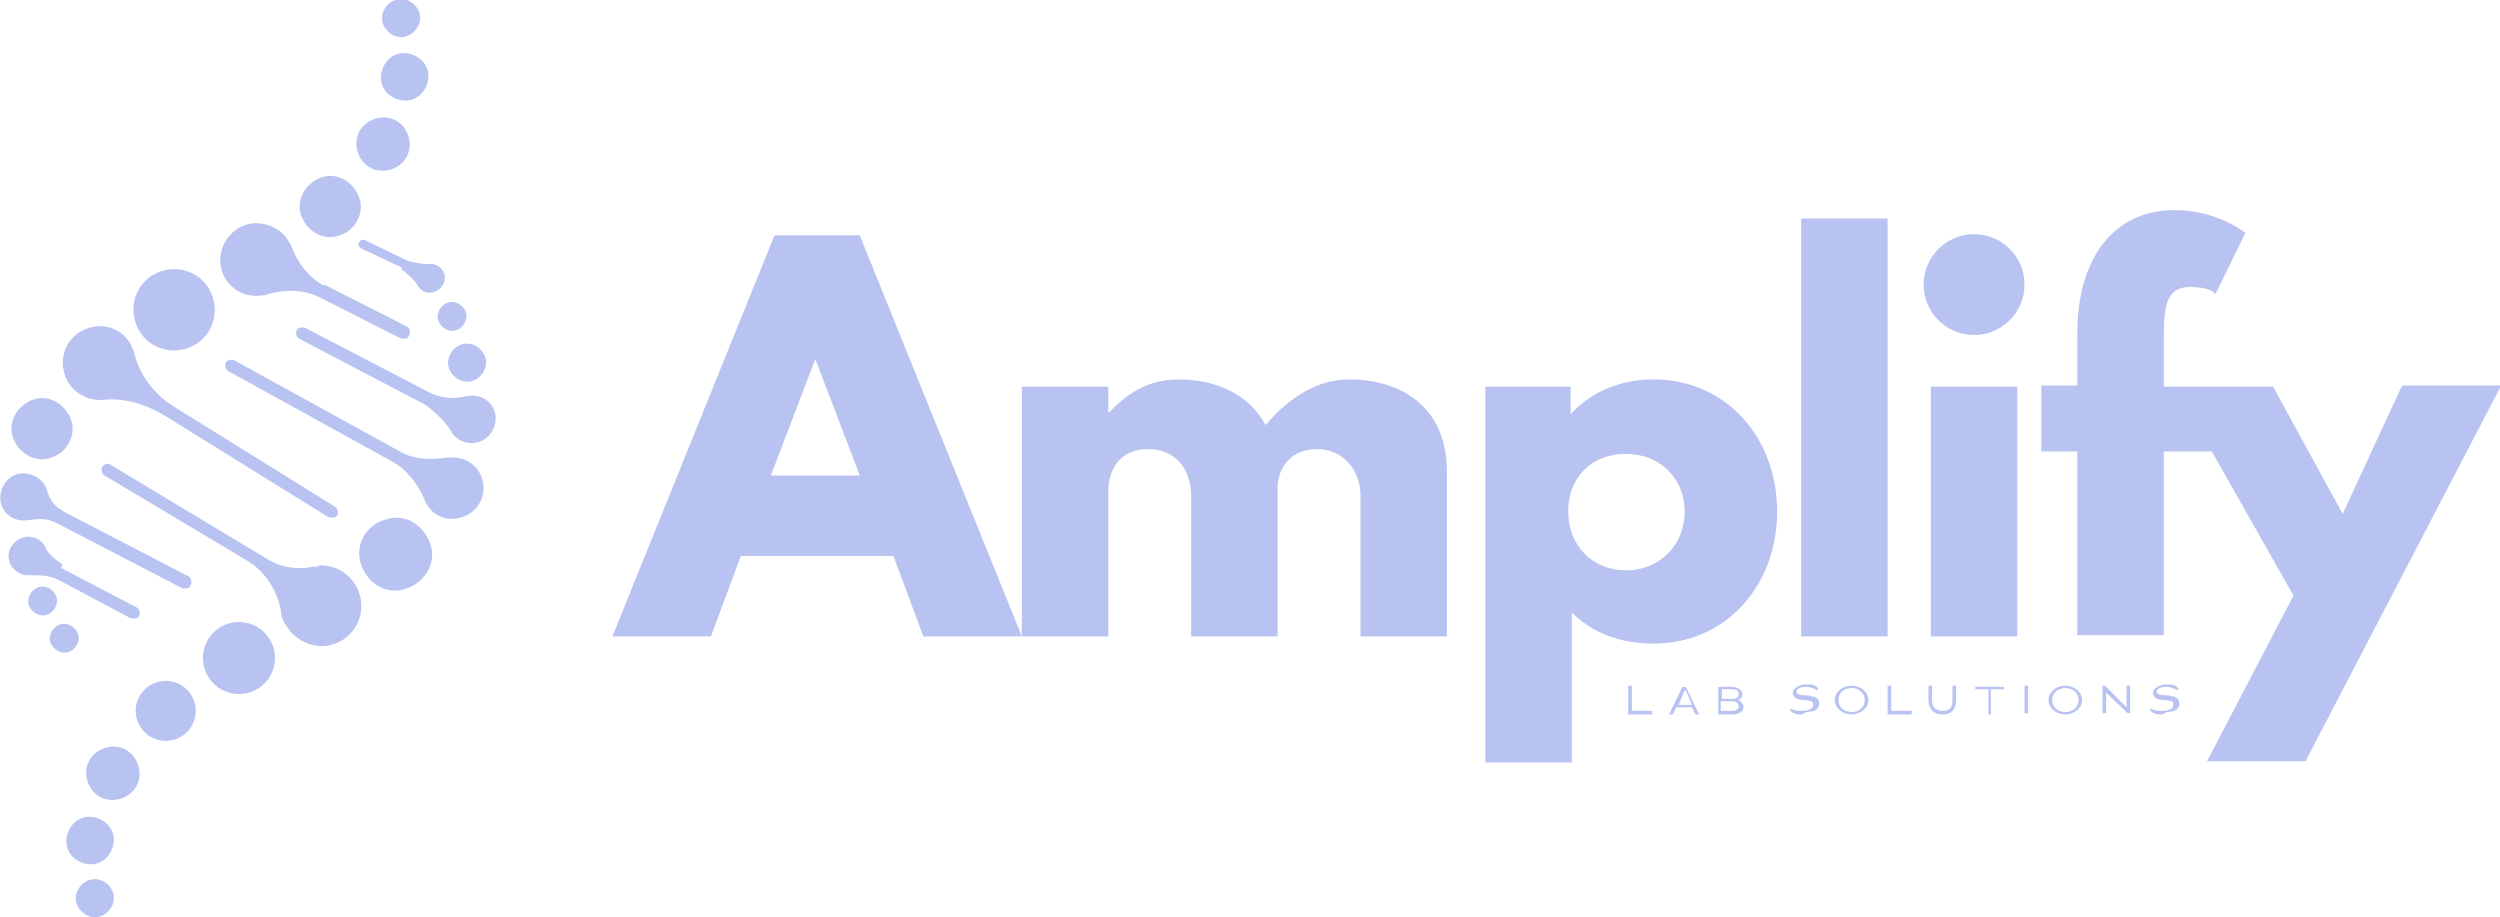 <svg xmlns="http://www.w3.org/2000/svg" id="uuid-ad0afe4b-0c72-40aa-a156-9ed538aa51c8" viewBox="0 0 208.2 76.4"><defs><style>.uuid-b9c7d8ca-c103-48d0-b297-8420fa573ccf{fill:#b8c3f2;}</style></defs><path class="uuid-b9c7d8ca-c103-48d0-b297-8420fa573ccf" d="M135.6,57.1h.3v2.1h1.7v.3h-2v-2.3h0Z"></path><path class="uuid-b9c7d8ca-c103-48d0-b297-8420fa573ccf" d="M140.9,58.9h-1.3l-.3.6h-.3l1.1-2.3h.3l1.1,2.3h-.3l-.3-.6ZM140.3,57.5l-.5,1.2h1.1l-.5-1.2h0Z"></path><path class="uuid-b9c7d8ca-c103-48d0-b297-8420fa573ccf" d="M144.3,59.5h-1.2v-2.3h1.1c.4,0,.9.2.9.6s-.2.4-.4.5h0c.2,0,.5.3.5.6,0,.4-.5.6-.9.6h0ZM144.2,57.4h-.8v.8h.9c.3,0,.5-.1.5-.4s-.2-.4-.6-.4h0ZM144.2,58.4h-.9v.8h.9c.3,0,.6-.1.6-.4s-.3-.4-.6-.4h0Z"></path><path class="uuid-b9c7d8ca-c103-48d0-b297-8420fa573ccf" d="M150.1,59.5c-.4,0-.7,0-1-.3v-.2c.4.2.7.2,1,.2s.9-.1.9-.5-.3-.3-.6-.4c0,0-.2,0-.2,0-.5,0-.9-.2-.9-.6s.6-.7,1.1-.7.7,0,1,.3v.2c-.4-.2-.7-.3-1-.3-.5,0-.8.2-.8.4s.3.3.6.3c.2,0,.5,0,.7.1.3,0,.6.2.6.6,0,.6-.7.7-1.1.7h0Z"></path><path class="uuid-b9c7d8ca-c103-48d0-b297-8420fa573ccf" d="M154.2,59.5c-.7,0-1.4-.5-1.4-1.2s.7-1.2,1.4-1.2,1.4.5,1.4,1.2-.7,1.2-1.4,1.2ZM154.2,57.3c-.6,0-1.1.4-1.1,1s.5,1,1.1,1,1.1-.4,1.1-1-.5-1-1.1-1Z"></path><path class="uuid-b9c7d8ca-c103-48d0-b297-8420fa573ccf" d="M157.2,57.1h.3v2.1h1.7v.3h-2v-2.3h0Z"></path><path class="uuid-b9c7d8ca-c103-48d0-b297-8420fa573ccf" d="M161.8,59.5c-.8,0-1.2-.5-1.2-1.2v-1.2h.3v1.2c0,.6.3.9.9.9s.8-.3.8-.9v-1.2h.3v1.2c0,.8-.4,1.2-1.1,1.2h0Z"></path><path class="uuid-b9c7d8ca-c103-48d0-b297-8420fa573ccf" d="M165.9,59.5h-.3v-2.1h-1.1v-.2h2.4v.2h-1.1v2.1h0Z"></path><path class="uuid-b9c7d8ca-c103-48d0-b297-8420fa573ccf" d="M168.6,57.1h.3v2.3h-.3v-2.3Z"></path><path class="uuid-b9c7d8ca-c103-48d0-b297-8420fa573ccf" d="M172,59.5c-.7,0-1.4-.5-1.4-1.2s.7-1.2,1.4-1.2,1.4.5,1.4,1.2-.7,1.2-1.4,1.2ZM172,57.3c-.6,0-1.1.4-1.1,1s.5,1,1.1,1,1.1-.4,1.1-1-.5-1-1.1-1Z"></path><path class="uuid-b9c7d8ca-c103-48d0-b297-8420fa573ccf" d="M175.4,57.6v1.8h-.3v-2.3h.2l1.8,1.8v-1.8h.3v2.3h-.2l-1.9-1.8h0Z"></path><path class="uuid-b9c7d8ca-c103-48d0-b297-8420fa573ccf" d="M180.1,59.5c-.4,0-.7,0-1-.3v-.2c.4.2.7.2,1,.2s.9-.1.9-.5-.3-.3-.6-.4c0,0-.2,0-.2,0-.5,0-.9-.2-.9-.6s.6-.7,1.1-.7.7,0,1,.3v.2c-.4-.2-.7-.3-1-.3-.5,0-.8.2-.8.4s.3.3.6.3c.2,0,.5,0,.7.1.3,0,.6.2.6.6,0,.6-.7.7-1.1.7h0Z"></path><path class="uuid-b9c7d8ca-c103-48d0-b297-8420fa573ccf" d="M64.5,19.6l-13.5,33.4h8.2l2.5-6.7h12.7l2.5,6.7h8.2l-13.5-33.4s-7,0-7,0ZM64.2,39.6l3.7-9.7h0l3.7,9.7h-7.5Z"></path><path class="uuid-b9c7d8ca-c103-48d0-b297-8420fa573ccf" d="M112.3,31.6c-2.3,0-4.7,1.2-6.9,3.8-1.5-2.8-4.5-3.8-7.2-3.8s-4.3,1.2-5.9,2.8h0v-2.2h-7.2v20.8h7.2v-12.1c0-1.7.9-3.5,3.3-3.5s3.6,1.8,3.6,3.9v11.7h7.2v-12.4c0-1.6,1.1-3.2,3.3-3.2s3.6,1.8,3.6,3.9v11.7h7.2v-13.7c0-5.8-4.3-7.7-8.1-7.7h0Z"></path><path class="uuid-b9c7d8ca-c103-48d0-b297-8420fa573ccf" d="M137.6,31.6c-2.8,0-5.3,1.2-6.8,2.9h0v-2.3h-7.1v31.3h7.2v-12.5c1.7,1.7,4,2.6,6.8,2.6,6.1,0,10.3-4.9,10.3-11s-4.2-11-10.3-11ZM135.4,47.5c-2.7,0-4.8-2-4.8-4.9s2-4.8,4.8-4.8,4.9,2,4.9,4.8-2.1,4.9-4.9,4.9Z"></path><rect class="uuid-b9c7d8ca-c103-48d0-b297-8420fa573ccf" x="150" y="18.2" width="7.2" height="34.8"></rect><circle class="uuid-b9c7d8ca-c103-48d0-b297-8420fa573ccf" cx="164.4" cy="23.7" r="4.2"></circle><rect class="uuid-b9c7d8ca-c103-48d0-b297-8420fa573ccf" x="160.8" y="32.2" width="7.2" height="20.8"></rect><path class="uuid-b9c7d8ca-c103-48d0-b297-8420fa573ccf" d="M200,32.2l-4.9,10.6-5.8-10.6h-9.1v-4.2c0-2.9.4-4.1,2.2-4.1s2.1.6,2.1.6l2.5-5.1s-2.3-1.9-5.9-1.9c-5.2,0-8.1,4.2-8.1,10.2v4.4h-3v5.5h3v15.3h7.2v-15.3h4l6.8,12-7.2,13.8h8.2l16.3-31.3h-8.2,0Z"></path><path class="uuid-b9c7d8ca-c103-48d0-b297-8420fa573ccf" d="M36.5,26.7c.2.6.9,1,1.5.8s1-.9.8-1.5-.9-1-1.5-.8-1,.9-.8,1.5Z"></path><path class="uuid-b9c7d8ca-c103-48d0-b297-8420fa573ccf" d="M7.4,73.3c-.8.3-1.3,1.2-1,2s1.2,1.3,2,1,1.3-1.2,1-2-1.2-1.3-2-1Z"></path><path class="uuid-b9c7d8ca-c103-48d0-b297-8420fa573ccf" d="M38.4,28.7c-.8.3-1.3,1.2-1,2s1.2,1.3,2,1,1.3-1.2,1-2-1.2-1.3-2-1Z"></path><path class="uuid-b9c7d8ca-c103-48d0-b297-8420fa573ccf" d="M6.9,68.1c-1,.3-1.6,1.5-1.3,2.5s1.5,1.6,2.5,1.3c1-.3,1.6-1.5,1.3-2.5s-1.5-1.6-2.5-1.3Z"></path><path class="uuid-b9c7d8ca-c103-48d0-b297-8420fa573ccf" d="M38.8,33h0s-1.6.5-3.2-.4l-10.2-5.3c-.3-.1-.6,0-.7.2-.1.3,0,.6.2.7l10.5,5.5s1.4,1,2.1,2.1c.4.9,1.5,1.3,2.4,1,1-.3,1.6-1.5,1.3-2.5-.3-1-1.3-1.5-2.3-1.3h0Z"></path><path class="uuid-b9c7d8ca-c103-48d0-b297-8420fa573ccf" d="M8.7,62.3c-1.2.4-1.8,1.6-1.4,2.8.4,1.2,1.6,1.8,2.8,1.4s1.8-1.6,1.4-2.8-1.6-1.8-2.8-1.4Z"></path><circle class="uuid-b9c7d8ca-c103-48d0-b297-8420fa573ccf" cx="13.8" cy="59.2" r="2.5"></circle><path class="uuid-b9c7d8ca-c103-48d0-b297-8420fa573ccf" d="M37.7,38.1c-.1,0-.3,0-.4,0-1.4.2-2.8.2-4-.5l-13.8-7.6c-.3-.1-.6,0-.7.2-.1.2,0,.6.2.7l13.6,7.5c1.3.7,2.2,1.9,2.8,3.3,0,.1.1.2.2.4.5.8,1.4,1.2,2.3,1.1,1.9-.2,3-2.2,2-3.9-.5-.8-1.3-1.2-2.2-1.2Z"></path><circle class="uuid-b9c7d8ca-c103-48d0-b297-8420fa573ccf" cx="19.9" cy="54.8" r="3"></circle><path class="uuid-b9c7d8ca-c103-48d0-b297-8420fa573ccf" d="M32,43.3c-1.6.5-2.5,2.2-1.9,3.8s2.2,2.5,3.8,1.9,2.5-2.2,1.9-3.8-2.2-2.5-3.8-1.9Z"></path><path class="uuid-b9c7d8ca-c103-48d0-b297-8420fa573ccf" d="M26.5,47.2c-.2,0-.3,0-.5,0-1.4.3-2.8,0-4-.8l-12.8-7.7c-.2-.2-.6,0-.7.2-.1.2,0,.6.2.7l11.9,7.1c1.5.9,2.5,2.5,2.8,4.2,0,.4.2.9.5,1.3.7,1.1,2,1.7,3.2,1.6,2.4-.3,3.7-2.8,2.6-4.9-.6-1.2-1.9-1.9-3.2-1.8h0Z"></path><path class="uuid-b9c7d8ca-c103-48d0-b297-8420fa573ccf" d="M33.4,22.4h0s1.1.8,1.4,1.4c0,0,0,0,0,0,.3.5.8.7,1.4.5.6-.2,1-.9.8-1.5-.2-.6-.8-.9-1.3-.8h0s-.8,0-1.8-.3h0l-3.5-1.7c-.2-.1-.4,0-.5.2-.1.2,0,.4.2.5l3.4,1.6h0Z"></path><path class="uuid-b9c7d8ca-c103-48d0-b297-8420fa573ccf" d="M5,52c-.6.2-1,.9-.8,1.5s.9,1,1.5.8,1-.9.8-1.5-.9-1-1.5-.8Z"></path><path class="uuid-b9c7d8ca-c103-48d0-b297-8420fa573ccf" d="M4.7,49.7c-.2-.6-.9-1-1.5-.8s-1,.9-.8,1.5.9,1,1.5.8,1-.9.8-1.5Z"></path><path class="uuid-b9c7d8ca-c103-48d0-b297-8420fa573ccf" d="M32.9,0c-.8.3-1.3,1.2-1,2,.3.8,1.2,1.3,2,1s1.3-1.2,1-2-1.2-1.3-2-1Z"></path><path class="uuid-b9c7d8ca-c103-48d0-b297-8420fa573ccf" d="M33.1,4.5c-1,.3-1.6,1.5-1.3,2.5s1.5,1.6,2.5,1.3,1.6-1.5,1.3-2.5-1.5-1.6-2.5-1.3Z"></path><path class="uuid-b9c7d8ca-c103-48d0-b297-8420fa573ccf" d="M31.2,9.9c-1.2.4-1.8,1.6-1.4,2.8s1.6,1.8,2.8,1.4c1.2-.4,1.8-1.6,1.4-2.8s-1.6-1.8-2.8-1.4Z"></path><path class="uuid-b9c7d8ca-c103-48d0-b297-8420fa573ccf" d="M28.3,19.6c1.3-.4,2.1-1.9,1.6-3.2s-1.9-2.1-3.2-1.6-2.1,1.9-1.6,3.2,1.9,2.1,3.2,1.6Z"></path><path class="uuid-b9c7d8ca-c103-48d0-b297-8420fa573ccf" d="M4.3,38.1c1.3-.4,2.1-1.9,1.6-3.2s-1.9-2.1-3.2-1.6-2.1,1.9-1.6,3.2,1.9,2.1,3.2,1.6Z"></path><path class="uuid-b9c7d8ca-c103-48d0-b297-8420fa573ccf" d="M15.6,29c1.8-.6,2.7-2.5,2.1-4.3s-2.5-2.7-4.3-2.1-2.7,2.5-2.1,4.3,2.5,2.7,4.3,2.1Z"></path><path class="uuid-b9c7d8ca-c103-48d0-b297-8420fa573ccf" d="M27,23.8c-1.3-.7-2.2-1.9-2.7-3.2,0-.1-.1-.3-.2-.4-.6-1.1-1.8-1.7-3.1-1.6-2.1.3-3.3,2.6-2.3,4.5.6,1.1,1.9,1.7,3.1,1.5.2,0,.3,0,.5-.1,1.4-.4,2.9-.4,4.2.2l6.9,3.5c.1,0,.3,0,.4,0s.2-.1.3-.3c.1-.3,0-.6-.2-.7l-6.9-3.5h0Z"></path><path class="uuid-b9c7d8ca-c103-48d0-b297-8420fa573ccf" d="M14.7,34c-1.7-1-3-2.6-3.5-4.5,0-.2-.2-.5-.3-.8-.6-1.1-1.8-1.7-3-1.5-2.2.3-3.3,2.6-2.3,4.5.6,1.1,1.8,1.7,3,1.6h0c1.8-.2,3.6.4,5.1,1.3l13.7,8.5c.1,0,.3,0,.4,0,.1,0,.2-.1.3-.2.1-.2,0-.6-.2-.7l-13.2-8.2h0Z"></path><path class="uuid-b9c7d8ca-c103-48d0-b297-8420fa573ccf" d="M5.2,42.5c-.7-.3-1.1-1-1.3-1.7h0c-.3-1-1.5-1.6-2.5-1.3s-1.6,1.5-1.3,2.5c.3,1,1.3,1.5,2.3,1.3h0s0,0,0,0c0,0,.1,0,.2,0,0,0,0,0,0,0,.4-.1,1.3-.2,2.2.3h0l10.4,5.4c.1,0,.3,0,.4,0s.2-.1.3-.3c.1-.3,0-.6-.2-.7l-10.6-5.5h0Z"></path><path class="uuid-b9c7d8ca-c103-48d0-b297-8420fa573ccf" d="M5.2,47h0c-.8-.5-1.2-1-1.4-1.3h0c0,0,0,0,0-.1,0,0,0,0,0,0h0c-.3-.7-1.2-1.1-2-.8-.8.3-1.3,1.2-1,2,.2.7,1,1.2,1.7,1.1h0c0,0,.2,0,.3,0,0,0,0,0,0,0,.4,0,1.1,0,1.9.3l6.2,3.3c.1,0,.3,0,.4,0,.1,0,.2-.1.3-.2.1-.3,0-.6-.2-.7l-6.3-3.3h0Z"></path></svg>